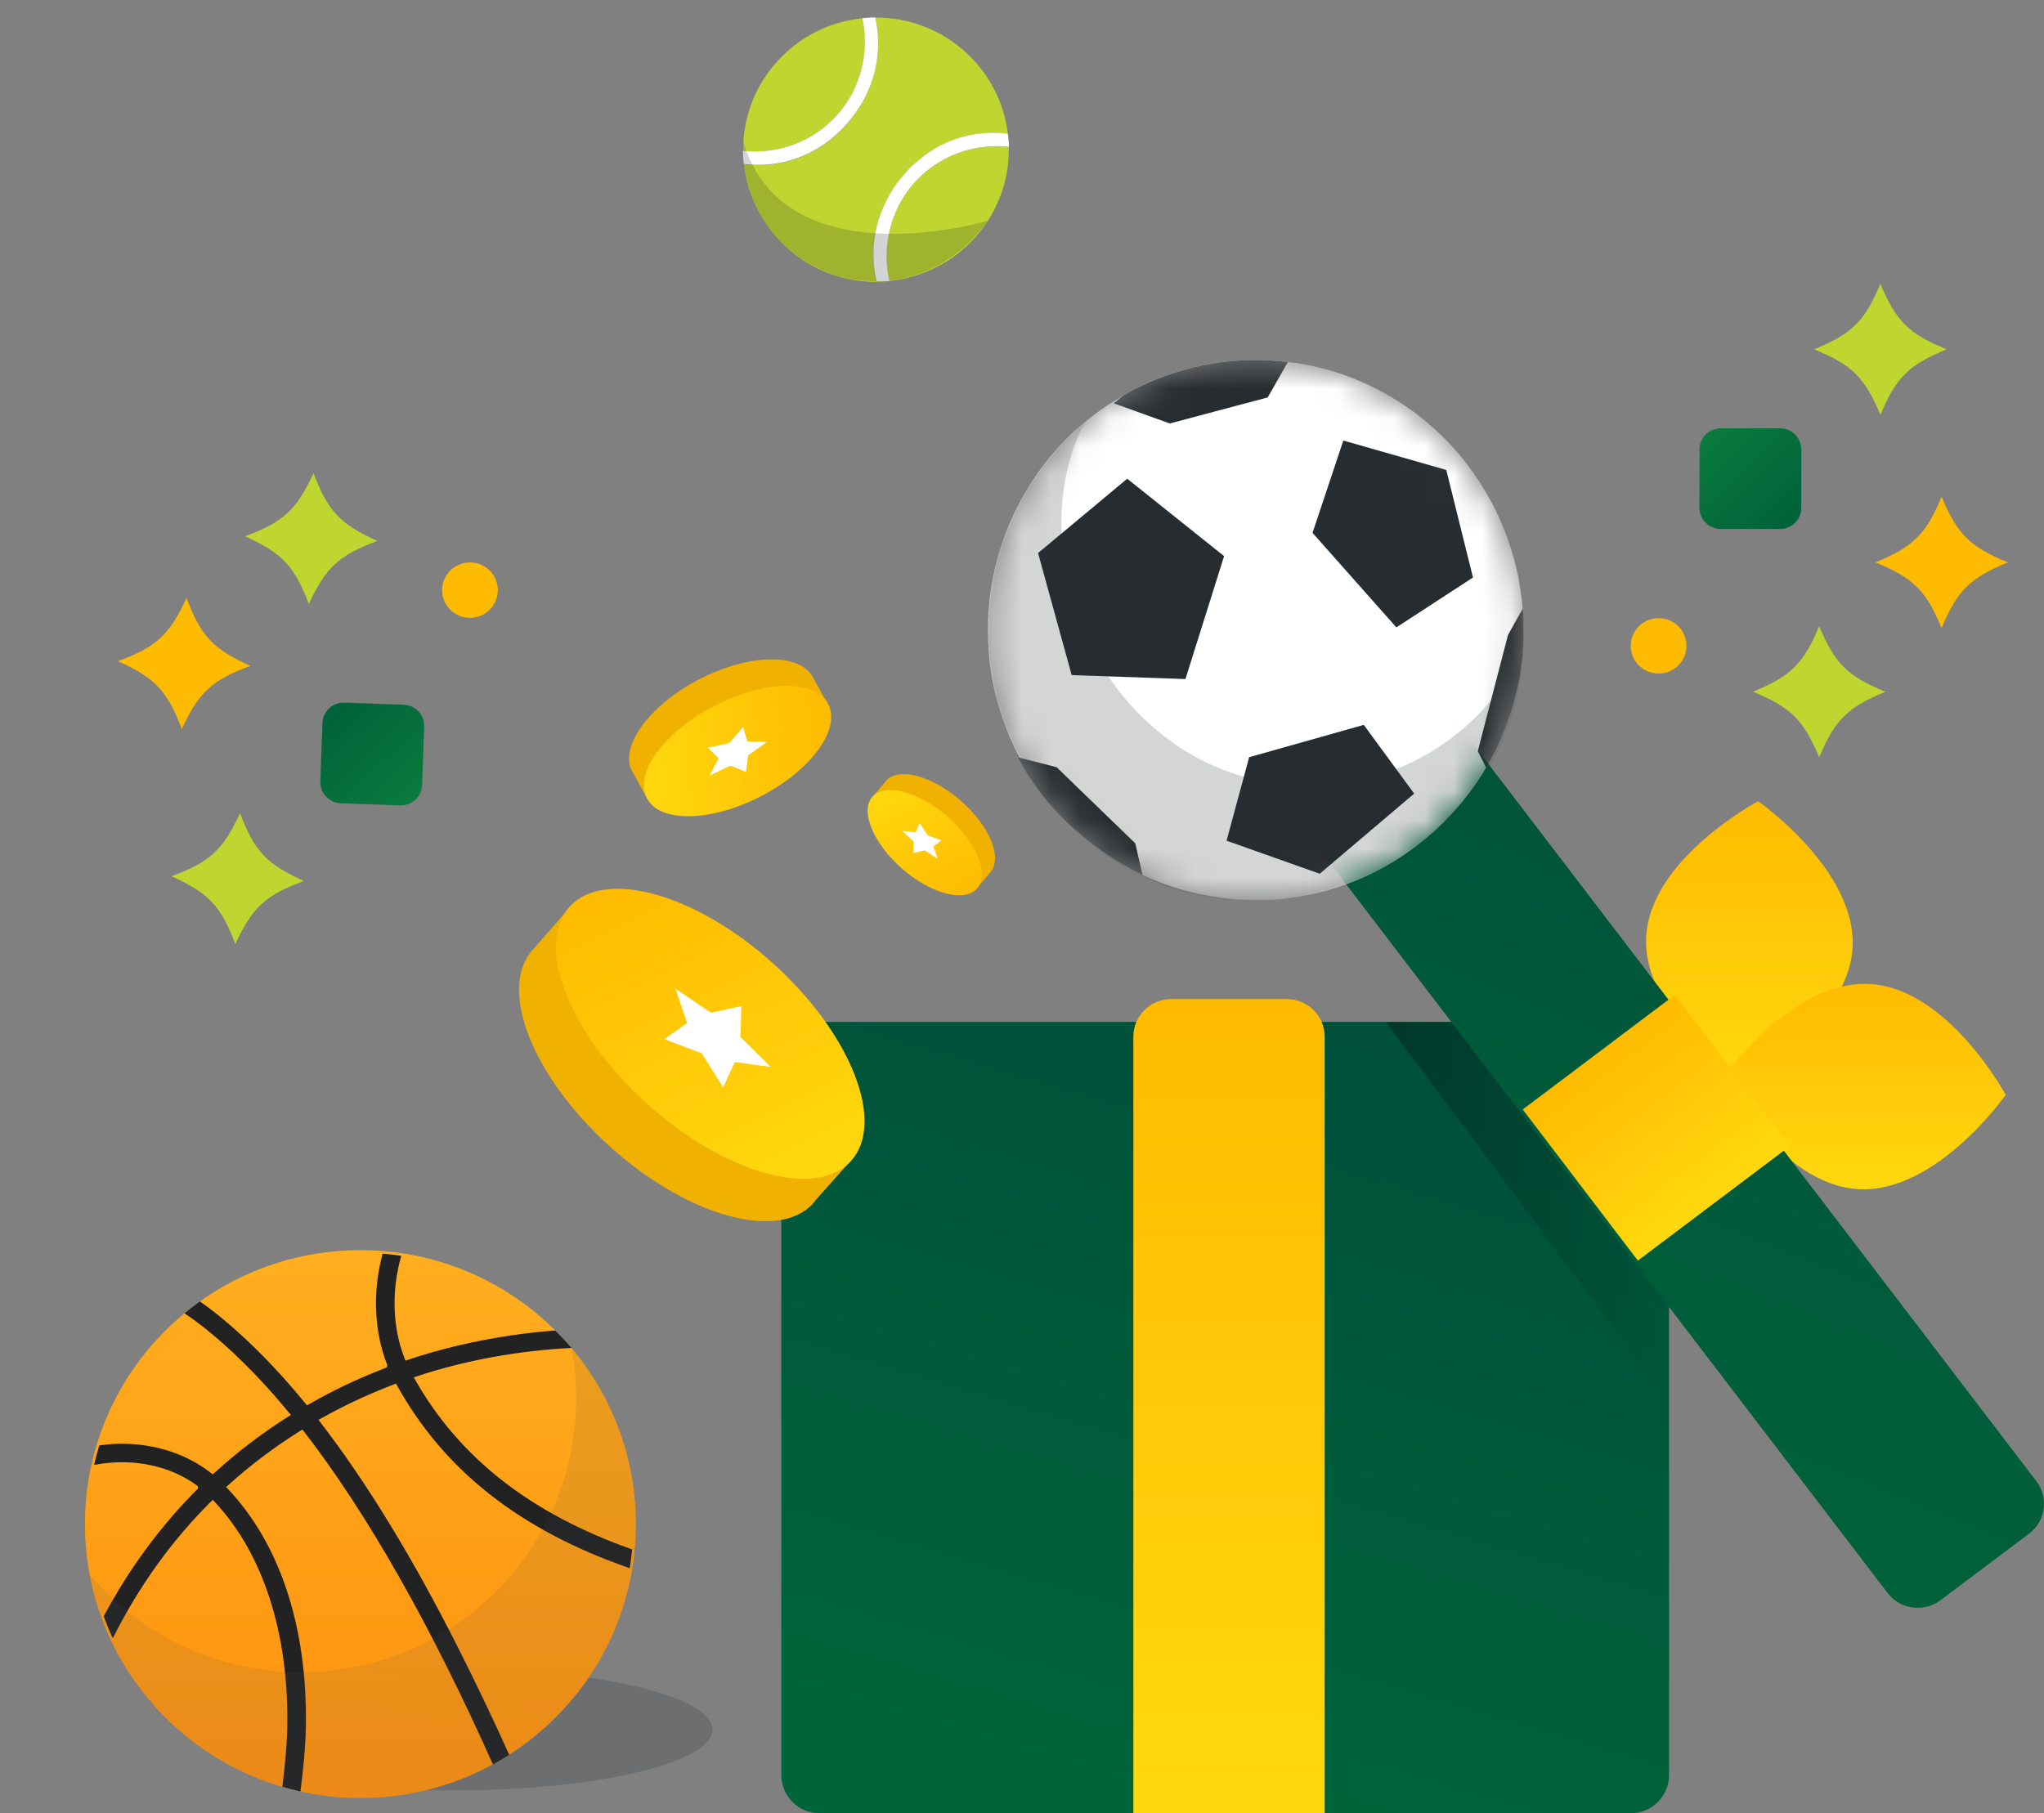 <svg width="71" height="63" viewBox="0 0 71 63" fill="none" xmlns="http://www.w3.org/2000/svg">
<rect x="0" y="0" width="71" height="63" fill="#808080" stroke="none"/>
<path d="M28.468 63C27.735 63 27.14 62.406 27.14 61.674V36.807C27.14 36.089 27.725 35.507 28.444 35.505H56.671C57.39 35.505 57.973 36.089 57.975 36.807V61.674C57.975 62.406 57.38 63 56.647 63H28.468Z" fill="url(#paint0_linear_8049_17233)"/>
<path d="M39.368 63V36.015C39.368 35.296 39.957 34.714 40.681 34.712H44.7C45.424 34.712 46.011 35.296 46.013 36.015V63H39.368Z" fill="url(#paint1_linear_8049_17233)"/>
<path d="M64.349 32.943C64.181 35.645 60.463 37.62 60.463 37.62C60.463 37.62 57.016 35.216 57.184 32.516C57.352 29.814 61.07 27.838 61.07 27.838C61.07 27.838 64.517 30.242 64.349 32.943Z" fill="url(#paint2_linear_8049_17233)"/>
<path d="M64.549 41.316C61.833 41.157 59.836 37.465 59.836 37.465C59.836 37.465 62.242 34.03 64.958 34.188C67.674 34.347 69.671 38.039 69.671 38.039C69.671 38.039 67.265 41.475 64.549 41.316Z" fill="url(#paint3_linear_8049_17233)"/>
<path opacity="0.3" d="M57.975 38.654V48.724L48.14 35.505H55.632L57.975 38.654Z" fill="url(#paint4_linear_8049_17233)"/>
<path d="M66.614 55.862C66.202 55.862 65.815 55.671 65.566 55.346L44.685 28.008C44.247 27.435 44.361 26.618 44.939 26.184L48.014 23.872C48.592 23.438 49.414 23.551 49.853 24.124L70.734 51.462C71.171 52.035 71.058 52.852 70.48 53.286L67.405 55.598C67.177 55.77 66.899 55.862 66.614 55.862Z" fill="url(#paint5_linear_8049_17233)"/>
<path d="M58.173 34.57L52.893 38.548L56.893 43.799L62.173 39.821L58.173 34.57Z" fill="url(#paint6_linear_8049_17233)"/>
<path d="M30.772 27.135C30.757 27.152 30.743 27.171 30.731 27.189L30.341 27.646C30.426 27.572 30.526 27.526 30.615 27.498C30.538 28.065 30.99 28.919 31.792 29.623C32.612 30.341 33.542 30.677 34.093 30.503C34.08 30.594 34.051 30.698 33.992 30.793L34.397 30.311C34.836 29.814 34.379 28.7 33.377 27.823C32.376 26.946 31.209 26.637 30.771 27.134L30.772 27.135Z" fill="#F0B100"/>
<path d="M32.92 28.381C33.922 29.258 34.377 30.372 33.94 30.869C33.501 31.366 32.334 31.057 31.333 30.18C30.332 29.303 29.866 28.179 30.305 27.682C30.743 27.185 31.92 27.504 32.921 28.38L32.92 28.381Z" fill="url(#paint7_linear_8049_17233)"/>
<path d="M31.945 28.596L32.224 29.024L32.705 29.198L32.419 29.409L32.575 29.843L32.119 29.545L31.734 29.637L31.739 29.243L31.345 28.867L31.803 28.921L31.945 28.596Z" fill="white"/>
<path d="M21.961 26.806C21.977 26.836 21.995 26.865 22.014 26.892L22.439 27.667C22.382 27.511 22.37 27.35 22.379 27.213C23.12 27.62 24.534 27.456 25.923 26.732C27.343 25.993 28.294 24.899 28.343 24.054C28.461 24.12 28.59 24.215 28.69 24.345L28.238 23.536C27.783 22.672 26.009 22.706 24.276 23.609C22.542 24.513 21.505 25.944 21.959 26.808L21.961 26.806Z" fill="#F0B100"/>
<path d="M24.804 24.53C26.538 23.627 28.312 23.595 28.767 24.457C29.221 25.321 28.184 26.752 26.451 27.656C24.718 28.559 22.924 28.599 22.47 27.736C22.015 26.872 23.071 25.433 24.804 24.529L24.804 24.53Z" fill="url(#paint8_linear_8049_17233)"/>
<path d="M24.588 25.978L25.325 25.823L25.817 25.258L25.957 25.761L26.638 25.778L25.988 26.244L25.914 26.819L25.372 26.603L24.649 26.942L24.963 26.345L24.588 25.978Z" fill="white"/>
<path d="M28.241 41.813C28.284 41.766 28.323 41.718 28.358 41.667L29.449 40.443C29.212 40.641 28.937 40.762 28.691 40.834C28.934 39.292 27.748 36.946 25.595 34.993C23.395 32.997 20.87 32.036 19.356 32.483C19.396 32.237 19.481 31.954 19.647 31.699L18.513 32.991C17.285 34.322 18.471 37.376 21.159 39.812C23.846 42.247 27.018 43.146 28.245 41.815L28.241 41.813Z" fill="#F0B100"/>
<path d="M22.441 38.316C19.753 35.88 18.57 32.825 19.794 31.495C21.022 30.165 24.194 31.063 26.881 33.498C29.569 35.934 30.778 39.016 29.551 40.347C28.324 41.678 25.125 40.753 22.438 38.317L22.441 38.316Z" fill="url(#paint9_linear_8049_17233)"/>
<path d="M25.119 37.78L24.38 36.601L23.074 36.104L23.868 35.544L23.466 34.355L24.697 35.188L25.753 34.955L25.718 36.029L26.774 37.07L25.524 36.901L25.119 37.78Z" fill="white"/>
<path d="M35.041 5.107C35.089 7.508 33.27 9.522 30.891 9.76C30.649 8.703 30.873 7.547 31.505 6.667C32.311 5.546 33.664 4.949 35.041 5.107Z" fill="#BED62F"/>
<path d="M29.706 3.941C30.407 2.966 30.66 1.781 30.405 0.61C32.757 0.597 34.73 2.347 35.009 4.647C33.454 4.457 32.045 5.139 31.133 6.405C30.423 7.394 30.171 8.594 30.442 9.779L30.825 9.771C30.748 9.776 30.673 9.787 30.596 9.792C28.161 9.879 26.104 8.076 25.843 5.705C27.393 5.89 28.799 5.21 29.708 3.947L29.706 3.941Z" fill="#BED62F"/>
<path d="M25.814 5.239C25.793 2.863 27.598 0.875 29.958 0.634C30.182 1.678 29.958 2.81 29.336 3.677C28.534 4.795 27.188 5.39 25.817 5.239H25.814Z" fill="#BED62F"/>
<path d="M30.891 9.766H30.825C30.846 9.766 30.87 9.766 30.891 9.76C30.891 9.76 30.891 9.763 30.891 9.766Z" fill="white"/>
<path d="M31.133 6.403C32.045 5.136 33.454 4.454 35.009 4.645C35.025 4.771 35.038 4.898 35.044 5.028C35.044 5.054 35.044 5.081 35.044 5.105C33.667 4.949 32.314 5.543 31.508 6.664C30.875 7.545 30.652 8.7 30.894 9.758C30.873 9.758 30.849 9.76 30.828 9.763L30.445 9.771C30.174 8.586 30.426 7.386 31.136 6.397L31.133 6.403Z" fill="white"/>
<path d="M25.814 5.239C27.186 5.39 28.531 4.795 29.334 3.677C29.958 2.81 30.179 1.678 29.956 0.634C30.057 0.623 30.155 0.613 30.259 0.608C30.306 0.608 30.354 0.608 30.405 0.608C30.663 1.779 30.41 2.963 29.706 3.939C28.797 5.202 27.39 5.882 25.841 5.697C25.828 5.586 25.817 5.475 25.811 5.361C25.811 5.319 25.811 5.276 25.811 5.234L25.814 5.239Z" fill="white"/>
<path opacity="0.2" d="M34.312 7.674C34.312 7.674 27.252 9.768 25.822 4.925C25.822 4.925 25.493 8.285 28.983 9.557C28.983 9.557 32.061 10.715 34.312 7.672V7.674Z" fill="#262C2F"/>
<path d="M10.727 20.988C10.229 19.669 9.804 19.215 8.509 18.632C9.843 18.14 10.3 17.719 10.891 16.439C11.389 17.758 11.814 18.212 13.11 18.795C11.775 19.288 11.319 19.708 10.727 20.988Z" fill="#BED62F"/>
<path d="M8.175 32.802C7.677 31.483 7.252 31.029 5.956 30.445C7.29 29.953 7.747 29.533 8.338 28.253C8.836 29.572 9.261 30.026 10.557 30.609C9.223 31.101 8.766 31.522 8.175 32.802Z" fill="#BED62F"/>
<path d="M6.315 25.329C5.817 24.009 5.392 23.555 4.096 22.972C5.431 22.48 5.887 22.06 6.479 20.779C6.977 22.098 7.402 22.553 8.697 23.136C7.363 23.628 6.906 24.048 6.315 25.329Z" fill="#FFBB00"/>
<path d="M14.661 27.276L14.734 25.244C14.749 24.84 14.431 24.501 14.025 24.486L11.963 24.413C11.557 24.399 11.216 24.715 11.201 25.119L11.128 27.151C11.114 27.555 11.431 27.894 11.838 27.909L13.899 27.982C14.306 27.996 14.647 27.68 14.661 27.276Z" fill="url(#paint10_linear_8049_17233)"/>
<path d="M16.29 21.467C16.824 21.486 17.273 21.07 17.292 20.539C17.311 20.008 16.894 19.562 16.36 19.543C15.825 19.524 15.377 19.939 15.358 20.471C15.339 21.002 15.756 21.448 16.29 21.467Z" fill="#FFBB00"/>
<path d="M63.191 21.758C63.736 23.058 64.177 23.497 65.493 24.034C64.177 24.573 63.736 25.01 63.191 26.31C62.646 25.01 62.205 24.571 60.889 24.034C62.205 23.495 62.646 23.058 63.191 21.758Z" fill="#BED62F"/>
<path d="M65.317 9.861C65.862 11.162 66.303 11.601 67.619 12.137C66.303 12.677 65.862 13.113 65.317 14.414C64.772 13.113 64.331 12.674 63.015 12.137C64.331 11.598 64.772 11.162 65.317 9.861Z" fill="#BED62F"/>
<path d="M67.444 17.263C67.989 18.564 68.43 19.003 69.746 19.54C68.43 20.079 67.989 20.515 67.444 21.816C66.899 20.515 66.457 20.076 65.142 19.54C66.457 19 66.899 18.564 67.444 17.263Z" fill="#FFBB00"/>
<path d="M59.033 15.614L59.033 17.647C59.033 18.051 59.363 18.379 59.77 18.379L61.832 18.379C62.239 18.379 62.569 18.051 62.569 17.647L62.569 15.614C62.569 15.209 62.239 14.881 61.832 14.881L59.77 14.881C59.363 14.881 59.033 15.209 59.033 15.614Z" fill="url(#paint11_linear_8049_17233)"/>
<path d="M57.614 21.478C57.079 21.478 56.646 21.908 56.646 22.44C56.646 22.971 57.079 23.402 57.614 23.402C58.148 23.402 58.581 22.971 58.581 22.44C58.581 21.908 58.148 21.478 57.614 21.478Z" fill="#FFBB00"/>
<mask id="mask0_8049_17233" style="mask-type:luminance" maskUnits="userSpaceOnUse" x="34" y="12" width="19" height="20">
<path d="M51.219 16.474C50.761 15.816 50.211 15.213 49.579 14.683C49.178 14.344 48.742 14.037 48.273 13.764C48.249 13.751 48.223 13.737 48.199 13.723C47.25 13.181 46.246 12.824 45.229 12.645C43.282 12.3 41.284 12.597 39.536 13.458C37.928 14.248 36.526 15.515 35.565 17.197C34.599 18.886 34.21 20.753 34.343 22.563C34.347 22.623 34.351 22.683 34.357 22.743C34.357 22.751 34.357 22.756 34.359 22.765C34.453 23.834 34.688 24.637 35.079 25.603C36.41 28.731 39.281 30.794 42.437 31.199C43.132 31.294 43.947 31.298 44.605 31.221C44.673 31.213 44.741 31.205 44.807 31.197C44.815 31.197 44.821 31.197 44.828 31.193C48.811 30.673 51.987 27.617 52.75 23.707C53.245 21.181 52.678 18.557 51.219 16.474Z" fill="white"/>
</mask>
<g mask="url(#mask0_8049_17233)">
<path d="M44.827 31.195C44.827 31.195 44.815 31.195 44.807 31.199C44.737 31.207 44.667 31.213 44.601 31.227C44.117 31.285 43.539 31.288 42.989 31.253C42.785 31.237 42.588 31.217 42.387 31.189C41.442 31.067 40.531 30.794 39.676 30.392C39.032 30.087 38.418 29.707 37.854 29.259C37.794 29.205 37.732 29.163 37.672 29.107C37.062 28.595 36.516 28.004 36.048 27.344C35.819 27.021 35.611 26.685 35.426 26.33C35.294 26.099 35.181 25.846 35.071 25.601C34.728 24.755 34.509 24.035 34.399 23.153C34.377 23.017 34.363 22.876 34.355 22.741C34.353 22.677 34.343 22.619 34.341 22.555C34.208 20.747 34.597 18.886 35.565 17.193C36.413 15.707 37.605 14.543 38.992 13.761L39.02 13.741C39.189 13.629 39.361 13.539 39.536 13.456C41.129 12.675 42.937 12.348 44.731 12.579C44.89 12.593 45.056 12.615 45.227 12.643C46.244 12.82 47.248 13.179 48.197 13.717C48.219 13.733 48.241 13.748 48.271 13.761C48.733 14.033 49.176 14.342 49.577 14.681L49.583 14.689C50.215 15.219 50.755 15.814 51.209 16.472C51.305 16.607 51.401 16.756 51.49 16.898C51.55 16.996 51.604 17.087 51.658 17.179C51.702 17.255 51.749 17.34 51.793 17.416C51.839 17.512 51.889 17.595 51.935 17.693C52.033 17.892 52.124 18.097 52.204 18.3C52.282 18.472 52.346 18.653 52.409 18.834C52.553 19.251 52.666 19.667 52.75 20.103C52.788 20.324 52.822 20.537 52.848 20.757C52.872 20.88 52.88 21.014 52.89 21.149C52.9 21.239 52.906 21.322 52.904 21.41C52.914 21.619 52.918 21.822 52.914 22.029C52.916 22.049 52.918 22.081 52.922 22.099C52.912 22.312 52.902 22.526 52.886 22.731C52.868 22.948 52.84 23.165 52.802 23.386C52.766 23.607 52.722 23.834 52.669 24.045C52.621 24.265 52.559 24.482 52.497 24.699C52.437 24.872 52.381 25.051 52.31 25.223C52.23 25.444 52.136 25.661 52.041 25.872C51.985 25.99 51.925 26.117 51.855 26.233C51.799 26.35 51.742 26.466 51.672 26.581C51.662 26.599 51.66 26.611 51.646 26.621C51.636 26.639 51.628 26.655 51.614 26.667L51.62 26.675C51.54 26.82 51.455 26.956 51.365 27.087C49.9 29.291 47.559 30.836 44.822 31.197L44.827 31.195Z" fill="white"/>
<g opacity="0.2">
<path d="M44.278 31.253C44.482 31.237 44.679 31.217 44.88 31.189C45.821 31.044 46.738 30.763 47.597 30.354C48.243 30.063 48.851 29.689 49.413 29.261C49.473 29.207 49.535 29.165 49.595 29.109C50.539 28.35 51.335 27.408 51.913 26.32L51.919 26.312C52.419 25.364 52.746 24.31 52.868 23.155C52.89 23.02 52.904 22.878 52.911 22.743C52.913 22.679 52.923 22.621 52.925 22.557C51.41 25.773 48.038 27.639 44.569 27.251C44.41 27.233 44.27 27.219 44.115 27.195L44.107 27.189C42.478 26.914 41.095 26.199 39.992 25.209L39.984 25.203C38.659 24.032 37.736 22.468 37.252 20.82C36.815 19.316 36.743 17.737 37.076 16.31C37.214 15.739 37.405 15.195 37.678 14.689C37.046 15.219 36.506 15.814 36.052 16.472C35.956 16.607 35.86 16.757 35.771 16.898C35.711 16.996 35.657 17.087 35.603 17.179C35.559 17.255 35.511 17.34 35.468 17.416C35.422 17.512 35.372 17.595 35.326 17.693C35.228 17.892 35.137 18.097 35.057 18.3C34.979 18.472 34.915 18.653 34.852 18.834C34.708 19.251 34.596 19.679 34.511 20.103C34.473 20.324 34.439 20.538 34.413 20.757C34.397 20.886 34.387 21.02 34.379 21.153C34.369 21.243 34.363 21.326 34.359 21.408C34.349 21.617 34.345 21.82 34.349 22.027C34.347 22.047 34.345 22.079 34.341 22.097C34.351 22.31 34.361 22.524 34.377 22.729C34.395 22.946 34.423 23.163 34.461 23.384C34.497 23.605 34.541 23.832 34.594 24.044C34.642 24.263 34.704 24.48 34.766 24.697C34.826 24.87 34.882 25.049 34.953 25.221C35.033 25.442 35.127 25.659 35.222 25.87C35.278 25.988 35.338 26.115 35.408 26.231C35.464 26.348 35.521 26.464 35.591 26.579C35.601 26.597 35.603 26.609 35.617 26.619L35.645 26.671C35.725 26.816 35.81 26.952 35.9 27.083C37.971 30.297 41.194 31.516 44.28 31.251L44.278 31.253Z" fill="#262C2F"/>
</g>
<path d="M51.626 26.675L51.62 26.667L51.333 26.095L52.382 22.061L52.888 21.155L52.896 21.149C52.906 21.239 52.912 21.322 52.91 21.41C52.92 21.619 52.924 21.822 52.92 22.029C52.922 22.049 52.924 22.081 52.928 22.099C52.918 22.312 52.908 22.526 52.892 22.731C52.874 22.948 52.846 23.165 52.808 23.386C52.796 23.492 52.778 23.601 52.754 23.705C52.728 23.82 52.704 23.936 52.672 24.046C52.625 24.265 52.563 24.482 52.501 24.699C52.441 24.872 52.386 25.052 52.314 25.223C52.234 25.444 52.14 25.661 52.045 25.872C51.989 25.99 51.929 26.117 51.859 26.233C51.803 26.35 51.746 26.466 51.676 26.581C51.666 26.599 51.664 26.611 51.65 26.621L51.622 26.673L51.626 26.675Z" fill="#262C2F"/>
<path d="M39.678 30.392C39.034 30.087 38.42 29.707 37.856 29.259C37.796 29.205 37.734 29.163 37.674 29.107C36.729 28.348 35.934 27.406 35.356 26.318L35.43 26.33L36.703 26.657L39.434 29.3L39.674 30.35L39.68 30.39L39.678 30.392Z" fill="#262C2F"/>
<path d="M42.52 19.322L39.155 16.633L36.058 19.215L37.226 23.456L41.177 23.593L42.52 19.322Z" fill="#262C2F"/>
<path d="M46.662 15.306L50.238 16.328L51.165 20.065L48.504 21.798L45.592 18.514L46.662 15.306Z" fill="#262C2F"/>
<path d="M44.037 13.808L40.633 14.713L38.689 14.013L38.994 13.762L39.022 13.742C39.191 13.631 39.363 13.541 39.538 13.458C41.131 12.677 42.939 12.35 44.733 12.581L44.035 13.808H44.037Z" fill="#262C2F"/>
<path d="M47.372 25.185L43.391 26.308L42.606 29.209L45.843 30.358L49.122 27.573L47.372 25.185Z" fill="#262C2F"/>
</g>
<ellipse opacity="0.2" cx="15.711" cy="60.092" rx="9.038" ry="2.115" fill="#262C2F"/>
<path d="M12.52 62.471C17.805 62.471 22.089 58.21 22.089 52.954C22.089 47.697 17.805 43.436 12.52 43.436C7.235 43.436 2.951 47.697 2.951 52.954C2.951 58.21 7.235 62.471 12.52 62.471Z" fill="url(#paint12_linear_8049_17233)"/>
<path d="M21.875 54.486C21.91 54.271 21.938 54.052 21.959 53.834C18.435 52.587 15.972 50.662 14.428 47.951L14.373 47.854L14.479 47.819C16.175 47.256 18.062 46.92 19.855 46.834C19.675 46.626 19.485 46.422 19.286 46.228C17.577 46.355 15.777 46.704 14.167 47.247L14.085 47.274L14.053 47.194C13.633 46.127 13.592 44.834 13.939 43.633C13.726 43.6 13.508 43.575 13.291 43.559C13.11 44.224 13.034 44.906 13.067 45.585C13.098 46.228 13.224 46.84 13.444 47.406L13.457 47.441L13.427 47.513L13.389 47.529C12.604 47.831 11.838 48.182 11.112 48.576C10.984 48.645 10.858 48.717 10.731 48.788L10.663 48.827L10.613 48.767C10.223 48.291 9.831 47.842 9.446 47.436C8.629 46.572 7.747 45.777 6.944 45.216C6.762 45.346 6.583 45.484 6.408 45.628C7.278 46.212 8.236 47.072 9.132 48.042C9.427 48.361 9.732 48.712 10.038 49.083L10.104 49.162L10.016 49.217C9.103 49.793 8.24 50.451 7.45 51.173L7.391 51.226L7.324 51.175C6.368 50.423 5.054 50.061 3.724 50.186C3.637 50.194 3.544 50.206 3.448 50.219C3.38 50.443 3.32 50.671 3.269 50.899C3.44 50.865 3.614 50.84 3.785 50.825C4.906 50.721 6.019 51.006 6.837 51.61L6.87 51.634L6.879 51.717L6.847 51.748C5.791 52.808 4.856 54.013 4.068 55.333C3.912 55.593 3.756 55.87 3.603 56.156C3.697 56.414 3.802 56.671 3.918 56.921C4.812 55.131 5.957 53.536 7.323 52.176L7.39 52.109L7.454 52.178C9.148 53.984 10.045 56.78 9.978 60.05C9.965 60.684 9.889 61.421 9.808 62.082C10.017 62.143 10.228 62.197 10.437 62.243C10.527 61.53 10.609 60.743 10.623 60.063C10.659 58.264 10.426 56.615 9.931 55.161C9.472 53.817 8.796 52.664 7.919 51.734L7.855 51.666L7.924 51.604C8.696 50.906 9.539 50.27 10.434 49.712L10.505 49.668L10.556 49.733C12.741 52.556 14.986 56.503 17.122 61.305C17.314 61.201 17.504 61.089 17.687 60.97C17.114 59.683 16.479 58.374 15.904 57.232C14.335 54.121 12.727 51.49 11.127 49.415L11.061 49.33L11.416 49.138C12.141 48.745 12.902 48.398 13.681 48.1L13.756 48.072L13.794 48.141C15.431 51.094 18.075 53.17 21.871 54.484L21.875 54.486Z" fill="#222222"/>
<g opacity="0.2">
<path opacity="0.5" d="M22.079 52.5C21.976 50.335 21.152 48.374 19.85 46.834C19.928 47.258 19.981 47.69 20.002 48.132C20.253 53.382 16.179 57.842 10.9 58.092C7.798 58.239 4.971 56.9 3.115 54.705C3.976 59.309 8.143 62.69 12.978 62.459C18.257 62.209 22.332 57.75 22.079 52.499V52.5Z" fill="url(#paint13_linear_8049_17233)"/>
</g>
<defs>
<linearGradient id="paint0_linear_8049_17233" x1="34.892" y1="61.08" x2="50.65" y2="7.823" gradientUnits="userSpaceOnUse">
<stop stop-color="#00643A"/>
<stop offset="1" stop-color="#003C3A"/>
</linearGradient>
<linearGradient id="paint1_linear_8049_17233" x1="42.69" y1="34.712" x2="42.69" y2="63" gradientUnits="userSpaceOnUse">
<stop stop-color="#FFBB00"/>
<stop offset="1" stop-color="#FFD80E"/>
</linearGradient>
<linearGradient id="paint2_linear_8049_17233" x1="60.766" y1="27.838" x2="60.766" y2="37.62" gradientUnits="userSpaceOnUse">
<stop stop-color="#FFBB00"/>
<stop offset="1" stop-color="#FFD80E"/>
</linearGradient>
<linearGradient id="paint3_linear_8049_17233" x1="64.754" y1="34.183" x2="64.754" y2="41.321" gradientUnits="userSpaceOnUse">
<stop stop-color="#FFBB00"/>
<stop offset="1" stop-color="#FFD80E"/>
</linearGradient>
<linearGradient id="paint4_linear_8049_17233" x1="48.14" y1="42.114" x2="57.975" y2="42.114" gradientUnits="userSpaceOnUse">
<stop/>
<stop offset="1" stop-opacity="0"/>
</linearGradient>
<linearGradient id="paint5_linear_8049_17233" x1="51.101" y1="53.61" x2="74.642" y2="-4.856" gradientUnits="userSpaceOnUse">
<stop stop-color="#00643A"/>
<stop offset="1" stop-color="#003C3A"/>
</linearGradient>
<linearGradient id="paint6_linear_8049_17233" x1="55.533" y1="36.559" x2="59.505" y2="41.831" gradientUnits="userSpaceOnUse">
<stop stop-color="#FFBB00"/>
<stop offset="1" stop-color="#FFD80E"/>
</linearGradient>
<linearGradient id="paint7_linear_8049_17233" x1="33.18" y1="31.308" x2="31.084" y2="27.234" gradientUnits="userSpaceOnUse">
<stop stop-color="#FFBB00"/>
<stop offset="1" stop-color="#FFD80E"/>
</linearGradient>
<linearGradient id="paint8_linear_8049_17233" x1="28.973" y1="25.729" x2="22.267" y2="26.483" gradientUnits="userSpaceOnUse">
<stop stop-color="#FFBB00"/>
<stop offset="1" stop-color="#FFD80E"/>
</linearGradient>
<linearGradient id="paint9_linear_8049_17233" x1="21.896" y1="30.339" x2="27.372" y2="41.54" gradientUnits="userSpaceOnUse">
<stop stop-color="#FFBB00"/>
<stop offset="1" stop-color="#FFD80E"/>
</linearGradient>
<linearGradient id="paint10_linear_8049_17233" x1="16.457" y1="26.33" x2="13.103" y2="22.689" gradientUnits="userSpaceOnUse">
<stop stop-color="#0B7D3E"/>
<stop offset="1" stop-color="#005F3B"/>
</linearGradient>
<linearGradient id="paint11_linear_8049_17233" x1="57.273" y1="16.623" x2="60.756" y2="20.143" gradientUnits="userSpaceOnUse">
<stop stop-color="#0B7D3E"/>
<stop offset="1" stop-color="#005F3B"/>
</linearGradient>
<linearGradient id="paint12_linear_8049_17233" x1="12.52" y1="43.436" x2="12.52" y2="62.471" gradientUnits="userSpaceOnUse">
<stop stop-color="#FFAF1F"/>
<stop offset="1" stop-color="#FF900E"/>
</linearGradient>
<linearGradient id="paint13_linear_8049_17233" x1="2.538" y1="62.543" x2="10.335" y2="32.445" gradientUnits="userSpaceOnUse">
<stop stop-color="#44546A"/>
<stop offset="1" stop-color="#262C2F"/>
</linearGradient>
</defs>
</svg>
